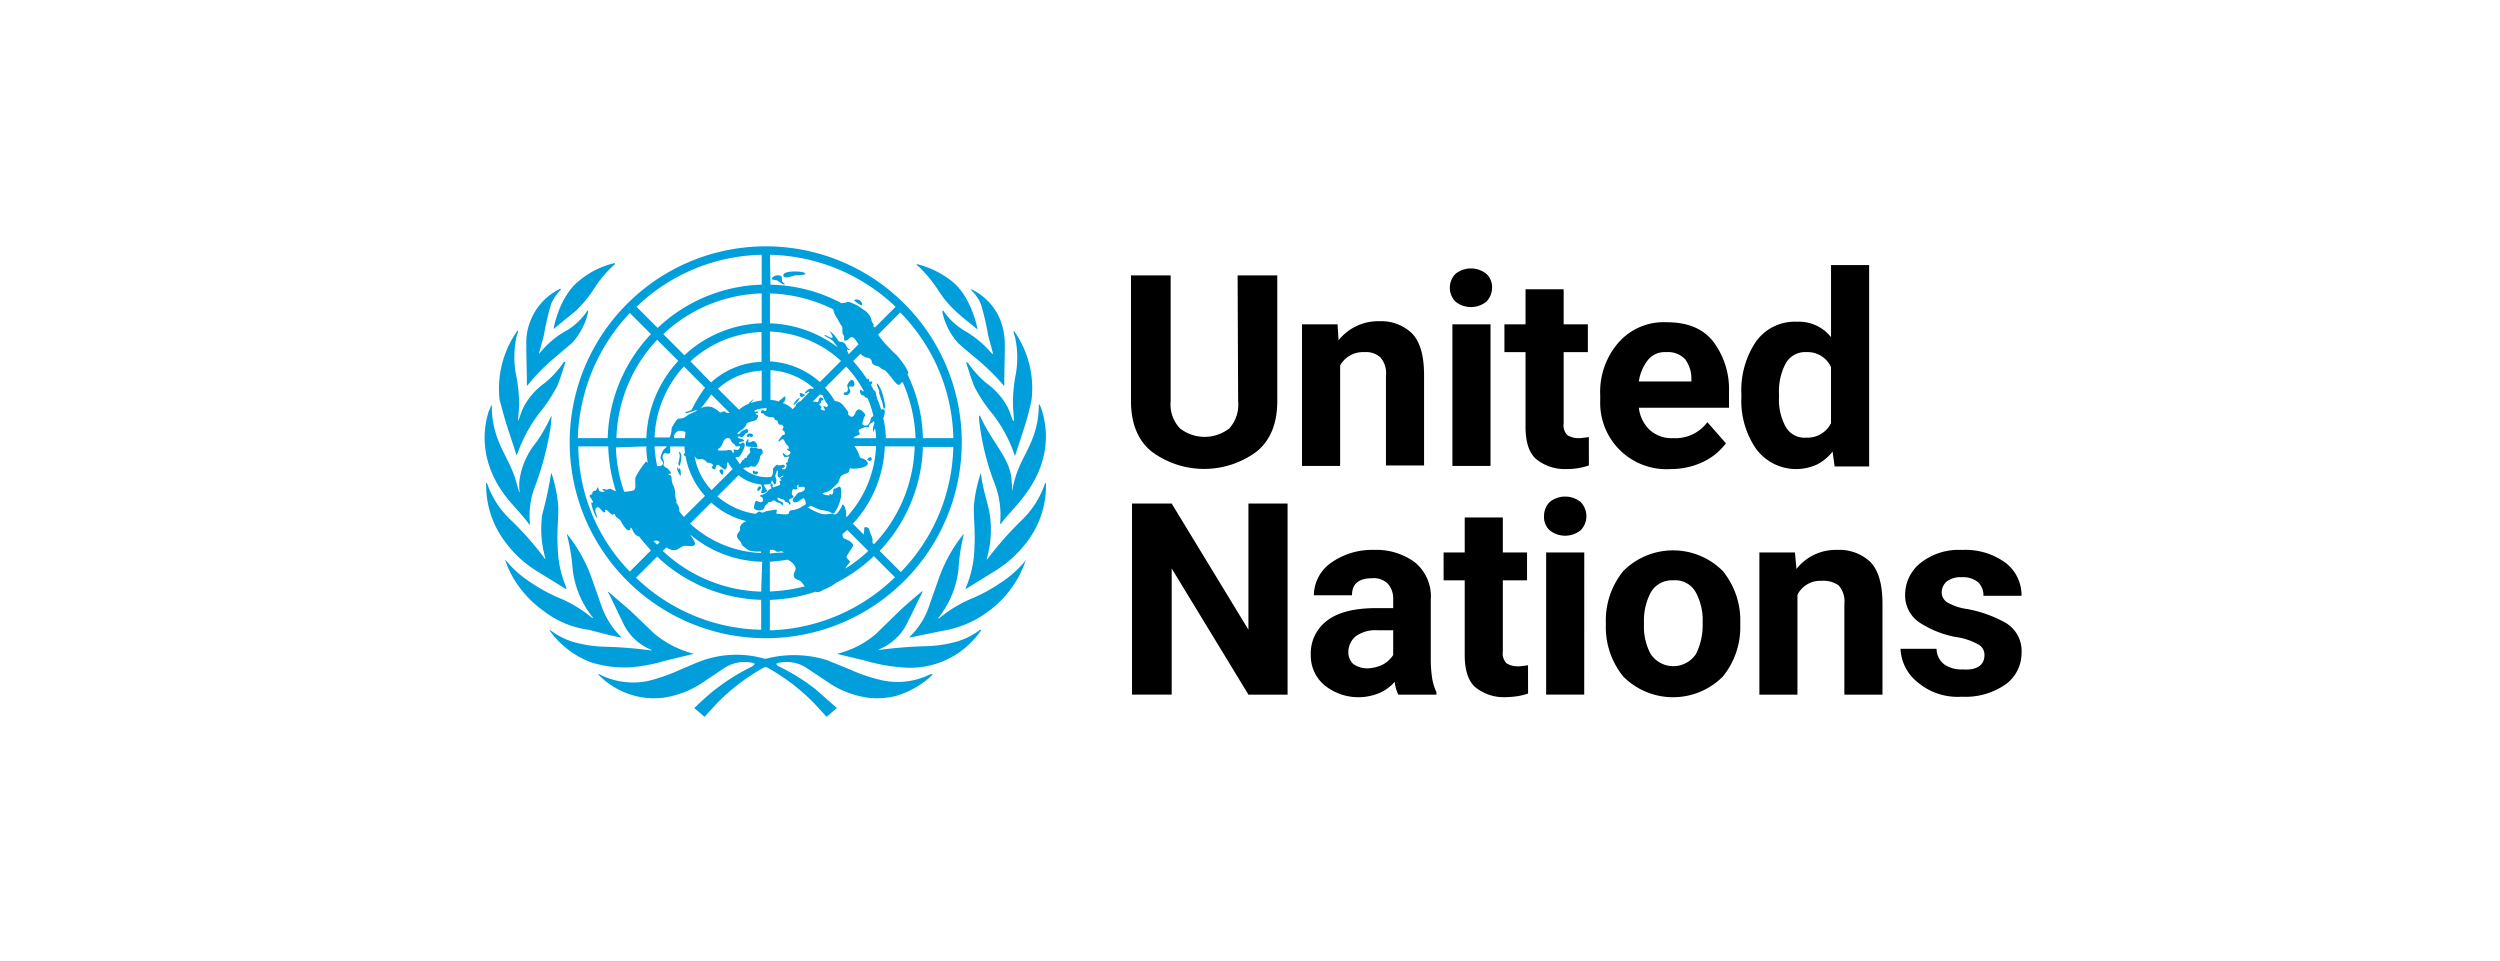 <svg xmlns="http://www.w3.org/2000/svg" xmlns:xlink="http://www.w3.org/1999/xlink" width="325" height="125" viewBox="0 0 325 125">
  <rect x="0" y="0" width="325" height="125" fill="#333333" stroke="none"/>
  <defs>
    <clipPath id="clip-path">
      <rect id="Rectangle_2744" data-name="Rectangle 2744" width="199.802" height="61.184" transform="translate(0 0)" fill="none"/>
    </clipPath>
    <clipPath id="clip-UN_325x125">
      <rect width="325" height="125"/>
    </clipPath>
  </defs>
  <g id="UN_325x125" clip-path="url(#clip-UN_325x125)">
    <rect width="325" height="125" fill="#fff"/>
    <g id="Group_5668" data-name="Group 5668" transform="translate(63 32)">
      <g id="Group_5667" data-name="Group 5667" clip-path="url(#clip-path)">
        <path id="Path_11596" data-name="Path 11596" d="M97.89,3.8h5.156V20.138c0,2.879-.871,5.089-2.679,6.562a11.45,11.45,0,0,1-13.659,0c-1.808-1.473-2.679-3.683-2.679-6.562V3.8h5.156V20.138a4.546,4.546,0,0,0,1.205,3.549,5.229,5.229,0,0,0,6.429,0,4.63,4.63,0,0,0,1.138-3.549Zm16.472,9.977a3.384,3.384,0,0,0-3.147,1.741V28.575H106.26V10.161h4.62l.134,2.076a6.563,6.563,0,0,1,5.29-2.478,5.8,5.8,0,0,1,4.218,1.54c1.072,1.072,1.607,2.88,1.607,5.491V28.508h-4.955V16.857a3.133,3.133,0,0,0-.736-2.411,2.791,2.791,0,0,0-2.076-.669m11.115-8.37a2.586,2.586,0,0,1,.737-1.808,3.222,3.222,0,0,1,4.017,0,2.328,2.328,0,0,1,.737,1.808,2.586,2.586,0,0,1-.737,1.808,3.222,3.222,0,0,1-4.017,0,2.586,2.586,0,0,1-.737-1.808m5.29,23.168h-4.955V10.161h4.955Zm12.789-.067a8.753,8.753,0,0,1-2.946.469,5.9,5.9,0,0,1-3.884-1.273q-1.405-1.2-1.406-4.218V13.777h-2.745V10.161h2.745V5.608h4.955v4.553h3.147v3.616h-3.147v9.24a1.862,1.862,0,0,0,.469,1.54,2.633,2.633,0,0,0,1.406.4,3.262,3.262,0,0,0,.8-.067c.267,0,.468-.067.6-.067Zm17.811-2.879a7.967,7.967,0,0,1-2.678,2.276,9.62,9.62,0,0,1-4.486,1.072,8.613,8.613,0,0,1-9.174-8.906V19.4a9.777,9.777,0,0,1,2.344-6.829,7.816,7.816,0,0,1,6.294-2.679c2.678,0,4.687.8,6.026,2.478a10.251,10.251,0,0,1,2.076,6.562v2.075H150.051a4.717,4.717,0,0,0,1.406,2.88,4.246,4.246,0,0,0,3.081,1.071,5.137,5.137,0,0,0,4.419-2.076ZM153.6,13.777a2.828,2.828,0,0,0-2.41,1.071,5.87,5.87,0,0,0-1.139,2.746h6.83v-.4a4.213,4.213,0,0,0-.8-2.478,3.05,3.05,0,0,0-2.478-.937m21.9,14.865-.268-1.942a6.109,6.109,0,0,1-2.009,1.674,6.466,6.466,0,0,1-7.968-2.076,10.965,10.965,0,0,1-1.875-6.7v-.334a11.3,11.3,0,0,1,1.875-6.83,6.2,6.2,0,0,1,5.357-2.612,5.336,5.336,0,0,1,4.419,2.009V2.461h4.955V28.642Zm-7.232-9.04a7.3,7.3,0,0,0,.8,3.75,2.806,2.806,0,0,0,2.745,1.54,3.414,3.414,0,0,0,3.214-1.875v-7.3a3.341,3.341,0,0,0-3.214-1.942,2.862,2.862,0,0,0-2.745,1.607,7.8,7.8,0,0,0-.8,3.884ZM104.385,33.463V58.305H99.3L89.319,41.9v16.4H84.163V33.463h5.156l9.977,16.4v-16.4Zm14.4,24.842a4.8,4.8,0,0,1-.469-1.674,5.524,5.524,0,0,1-1.874,1.406,7.016,7.016,0,0,1-7.232-.937,5.021,5.021,0,0,1-1.808-3.951,5.312,5.312,0,0,1,2.143-4.486c1.406-1.072,3.549-1.607,6.361-1.607h2.21V45.984a2.978,2.978,0,0,0-.67-2.075,2.581,2.581,0,0,0-2.076-.737q-2.611,0-2.611,2.21H107.8a5.235,5.235,0,0,1,2.143-4.152,9.229,9.229,0,0,1,5.691-1.741,8.383,8.383,0,0,1,5.29,1.607A5.71,5.71,0,0,1,123,45.984v7.768a16.276,16.276,0,0,0,.2,2.544,6.938,6.938,0,0,0,.535,1.674v.335ZM114.7,54.89a4.826,4.826,0,0,0,2.142-.536,3.658,3.658,0,0,0,1.273-1.205V49.935H116.1a4.393,4.393,0,0,0-2.879.8,2.714,2.714,0,0,0-.938,2.009,2.119,2.119,0,0,0,.6,1.54,3.079,3.079,0,0,0,1.808.6m20.958,3.281a9.819,9.819,0,0,1-1.339.335,13.01,13.01,0,0,1-1.607.134,5.9,5.9,0,0,1-3.884-1.273q-1.405-1.2-1.406-4.218V43.44h-2.745V39.824h2.745V35.271h4.955v4.553h3.147V43.44h-3.147v9.24a1.862,1.862,0,0,0,.469,1.54,2.631,2.631,0,0,0,1.406.4,3.254,3.254,0,0,0,.8-.067c.268,0,.469-.067.6-.067Zm2.076-23.1a2.59,2.59,0,0,1,.736-1.808,3.223,3.223,0,0,1,4.018,0,2.628,2.628,0,0,1,0,3.683,3.223,3.223,0,0,1-4.018,0,2.331,2.331,0,0,1-.736-1.875m5.223,23.235H138V39.824h4.955Zm2.812-9.04v-.334a10.158,10.158,0,0,1,2.276-6.7,9.133,9.133,0,0,1,12.924,0,10.158,10.158,0,0,1,2.276,6.7v.334a10.16,10.16,0,0,1-2.276,6.7,9.133,9.133,0,0,1-12.924,0,10.159,10.159,0,0,1-2.276-6.7m4.955-.4V49.2a7.458,7.458,0,0,0,.87,3.817,3.53,3.53,0,0,0,5.893,0,8.4,8.4,0,0,0,.87-3.817v-.334a7.616,7.616,0,0,0-.87-3.817,3.041,3.041,0,0,0-2.946-1.607,3.158,3.158,0,0,0-2.947,1.607,7.778,7.778,0,0,0-.87,3.817m23.1-5.357a3.324,3.324,0,0,0-3.147,1.808v12.99H165.72V39.824h4.62l.2,2.143a6.474,6.474,0,0,1,5.29-2.478,5.851,5.851,0,0,1,4.285,1.54c1.071,1.072,1.607,2.88,1.607,5.491V58.305h-4.955V46.52a3.129,3.129,0,0,0-.737-2.411,3.372,3.372,0,0,0-2.209-.6m21.159,9.642a1.543,1.543,0,0,0-.737-1.339,8.421,8.421,0,0,0-3.013-1.005,13,13,0,0,1-4.687-1.874,4.231,4.231,0,0,1-1.875-3.683,5.285,5.285,0,0,1,1.942-4.018,7.992,7.992,0,0,1,5.424-1.741,8.86,8.86,0,0,1,5.691,1.674,5.329,5.329,0,0,1,2.076,4.286h-4.955a2.372,2.372,0,0,0-.669-1.741,3.048,3.048,0,0,0-2.143-.67,2.966,2.966,0,0,0-1.942.536,1.884,1.884,0,0,0-.67,1.406,1.543,1.543,0,0,0,.737,1.339,7.41,7.41,0,0,0,2.678.871A16.281,16.281,0,0,1,197.793,49a4.271,4.271,0,0,1,2.009,3.95,5.011,5.011,0,0,1-2.076,4.018,9.125,9.125,0,0,1-5.691,1.607,8.06,8.06,0,0,1-5.893-2.009,5.836,5.836,0,0,1-2.075-4.219h4.687a2.57,2.57,0,0,0,1.071,2.076,3.965,3.965,0,0,0,2.344.6c1.808.134,2.812-.536,2.812-1.875"/>
        <path id="Path_11597" data-name="Path 11597" d="M57.848,55.693a9.5,9.5,0,0,1-6.227.736,21.589,21.589,0,0,1-4.152-1.406l-2.946-1.2a14.41,14.41,0,0,0-7.9-.2h-.268a13.257,13.257,0,0,0-7.9.2c-1,.335-1.942.8-2.946,1.2A23.5,23.5,0,0,1,21.355,56.5a9.546,9.546,0,0,1-6.227-.736l-.268-.134c-.067,0-.067,0-.067.067a10.133,10.133,0,0,0,4.687,2.745,9.806,9.806,0,0,0,3.683.268A12.152,12.152,0,0,0,28.386,56.7L31.2,54.822a4.776,4.776,0,0,1,3.549-.669c.67.067.134.4.067.469a26.707,26.707,0,0,0-4.754,2.946c-1,.736-2.812,2.477-2.812,2.477l1.339,1.139,1.473-1.607a26.615,26.615,0,0,1,6.16-4.755.506.506,0,0,1,.6,0,26.615,26.615,0,0,1,6.16,4.755l1.473,1.607,1.339-1.139-2.812-2.477a26.707,26.707,0,0,0-4.754-2.946c-.134-.067-.6-.4.067-.469a4.776,4.776,0,0,1,3.549.669L44.657,56.7a12.152,12.152,0,0,0,5.223,2.009,9.806,9.806,0,0,0,3.683-.268,11.429,11.429,0,0,0,4.687-2.745.234.234,0,0,0-.134-.067Zm6.562-5.826A9.428,9.428,0,0,1,61.6,51.341a16.457,16.457,0,0,1-4.42.669,55.591,55.591,0,0,0-5.758.469c-.134,0-.2,0-.134-.067a7.076,7.076,0,0,0,3.75-3.616l1.875-3.817v-.133c-.134.066-2.009,1.674-2.88,2.477L50.884,50.4A12.231,12.231,0,0,1,46,52.948h-.067l-.067.067,3.616.87a22.858,22.858,0,0,0,4.754.871,11.159,11.159,0,0,0,10.312-4.822c0-.067-.067-.067-.134-.067M70.3,40.9a14.129,14.129,0,0,1-3.348,2.946,21.107,21.107,0,0,1-3.415,1.875,16.66,16.66,0,0,0-4.219,2.477l-.268.2c-.067,0-.067,0-.067-.067A12.255,12.255,0,0,0,61.6,42.033a25.081,25.081,0,0,1,.669-4.486v-.134a19.538,19.538,0,0,0-3.214,5.759l-1.205,3.414a9.887,9.887,0,0,1-2.477,4.085l-.134.134v.067c.134,0,.268-.067.4-.067l3.884-.8a13.539,13.539,0,0,0,5.893-2.477,13.693,13.693,0,0,0,4.218-4.955,16.351,16.351,0,0,0,.67-1.607c.133-.134.067-.134,0-.067m2.544-10.044a11.915,11.915,0,0,1-3.08,4.821,44.724,44.724,0,0,0-4.419,5.022c0,.067-.134,0-.067-.067a13.539,13.539,0,0,0,.4-5.691c-.267-1.608-.937-3.348-1.138-5.29l-.067-.067c0,.067-.067.134-.067.2a19.039,19.039,0,0,0-.8,3.883c-.067,1.607.2,3.683.067,5.29a13.891,13.891,0,0,1-1.139,5.491v.134L66.553,42.1a15.066,15.066,0,0,0,4.218-4.017,12,12,0,0,0,2.21-7.031v-.268a.234.234,0,0,0-.134.067" fill="#009edb"/>
        <path id="Path_11598" data-name="Path 11598" d="M68.562,31.923h0a12.9,12.9,0,0,0-.067-1.607c-.134-1.875-1.272-3.415-2.277-5.022A24.989,24.989,0,0,1,64.41,22.08a.234.234,0,0,0-.134-.067,6.944,6.944,0,0,0,.067,1.072,32.652,32.652,0,0,0,2.009,7.9,11.41,11.41,0,0,1,.67,4.955c0,.134,0,.134.067.2.6-.871,1.808-2.076,2.544-3.014s4.754-5.49,2.812-11.784a4.033,4.033,0,0,0-.334-.8l-.067.067c0,4.553-2.21,6.495-3.08,9.575a14.933,14.933,0,0,0-.4,1.741m.067-9.374-.4-1.072-.268-.6a9.3,9.3,0,0,0-2.745-3.08A13.039,13.039,0,0,1,62.8,15.116h-.2c.067.2.67,2.21,1.072,3.147a18.85,18.85,0,0,0,2.41,3.616l.2.268A17.938,17.938,0,0,1,68.9,27.169a.066.066,0,0,0,.067.067L70.1,23.754a34.2,34.2,0,0,0,1-3.75,12.887,12.887,0,0,0-2.276-8.972.234.234,0,0,0-.067.134l.067.268.134.4a12.38,12.38,0,0,1,.067,4.955,19.274,19.274,0,0,0-.335,3.951c0,.2.134,1.875.134,1.942s-.067,0-.134,0M63.272,5.742a5.176,5.176,0,0,1,1.272,1.875,36.463,36.463,0,0,1,.938,4.084l.6,2.21c0,.067-.067.134-.134.067a13.144,13.144,0,0,0-3.615-3.013,8.709,8.709,0,0,1-2.344-2.076l-.335-.469a.093.093,0,0,0-.134,0v.2A8.593,8.593,0,0,0,61.6,12.639c.871.8,1.808,1.54,2.678,2.276A29.038,29.038,0,0,1,67.49,18.13s.067.066.067,0V17.058l.067-3.214V12.773a8.819,8.819,0,0,0-.6-3.214A7.47,7.47,0,0,0,63.54,5.742c-.067-.067-.2-.067-.335-.134a.208.208,0,0,0,.067.134M56.375,2.6a17.5,17.5,0,0,1,2.478,2.946A13.757,13.757,0,0,0,61.2,8.42c.6.6,2.411,2.009,2.88,2.411-.067-.536-.938-4.352-3.281-6.227a11.957,11.957,0,0,0-4.621-2.277v.134l.2.134m-37.5,52.161a21.63,21.63,0,0,0,4.62-.87l3.616-.871h.067a.066.066,0,0,0-.067-.067h-.067A12.94,12.94,0,0,1,22.092,50.4l-3.147-3.013-2.879-2.478v.134c.268.4,1.272,2.612,1.875,3.817A6.84,6.84,0,0,0,21.69,52.48c.067.067,0,.067-.134.067a54.1,54.1,0,0,0-5.758-.469,16.417,16.417,0,0,1-4.419-.67,9.407,9.407,0,0,1-2.813-1.473H8.432a11.686,11.686,0,0,0,5.357,4.152,14.615,14.615,0,0,0,5.089.669m-1.54-3.95c.134,0,.2.067.4.067v-.067l-.134-.134a10.652,10.652,0,0,1-2.478-4.085l-1.2-3.415a19.545,19.545,0,0,0-3.214-5.758v.134a24.983,24.983,0,0,1,.736,4.486,12.2,12.2,0,0,0,2.612,6.227c0,.067,0,.134-.067.067l-.268-.2A16.625,16.625,0,0,0,9.5,45.65a21.024,21.024,0,0,1-3.415-1.875,14.112,14.112,0,0,1-3.348-2.946H2.674a16.691,16.691,0,0,0,.669,1.607,13.879,13.879,0,0,0,4.286,4.955,12.13,12.13,0,0,0,5.892,2.477c1.272.335,2.545.67,3.817.938M6.557,42.1l4.018,2.477a.23.23,0,0,0,.067-.133A14.138,14.138,0,0,1,9.5,38.954c-.134-1.674.134-3.683.067-5.29a19.677,19.677,0,0,0-.8-3.95c0-.067-.067-.134-.067-.2l-.067.067a48.431,48.431,0,0,1-1.138,5.289,13.683,13.683,0,0,0,.4,5.692c.067.067-.067.134-.067.067a39.592,39.592,0,0,0-4.42-5.022A11.688,11.688,0,0,1,.33,30.852.234.234,0,0,0,.2,30.785c-.067,0,0,.134,0,.268a12.15,12.15,0,0,0,2.21,7.03A14.847,14.847,0,0,0,6.557,42.1m-.736-5.892c.067-.067.067-.067.067-.2a10.429,10.429,0,0,1,.736-4.955,39.05,39.05,0,0,0,2.009-7.9c0-.334.067-.937.067-1.071-.067,0-.067,0-.067.067a24.753,24.753,0,0,1-1.808,3.214,9.914,9.914,0,0,0-2.276,4.955,6.449,6.449,0,0,0,0,1.607.066.066,0,0,1-.067.067v-.067l-.469-1.607c-.937-3.08-3.08-5.022-3.08-9.575l-.067-.067c-.134.268-.2.536-.335.8-1.942,6.3,2.009,10.848,2.812,11.785s1.875,2.076,2.478,2.947M3.009,23.687l1.138,3.482a.066.066,0,0,0,.067-.067A19.887,19.887,0,0,1,6.825,22.08l.2-.268A21.192,21.192,0,0,0,9.437,18.2c.4-.937,1-2.946,1.071-3.147h-.2A13.034,13.034,0,0,1,7.9,17.728a9.092,9.092,0,0,0-2.813,3.147c-.067.2-.2.4-.268.6l-.4,1.139s-.067.134-.067,0,.134-1.674.134-1.942a19.286,19.286,0,0,0-.4-3.951,12.327,12.327,0,0,1,.067-4.955.948.948,0,0,1,.134-.4c0-.067.067-.2.067-.268s0-.067-.067-.134a13.014,13.014,0,0,0-2.344,8.972c.335,1.273.67,2.545,1.072,3.75m2.41-9.776.067,3.214v1h.067A24.237,24.237,0,0,1,8.7,14.849l2.679-2.277a8.591,8.591,0,0,0,2.075-4.018v-.2h-.067l-.334.469A8.445,8.445,0,0,1,10.776,10.9,11.73,11.73,0,0,0,7.16,13.911c-.067.067-.134.067-.067-.067l.6-2.21A36.465,36.465,0,0,1,8.633,7.55,5.832,5.832,0,0,1,9.9,5.675V5.541c-.134,0-.2.067-.334.134A7.68,7.68,0,0,0,6.022,9.559a7.427,7.427,0,0,0-.6,3.214v1.138m3.549-3.147h0l2.946-2.411a16.264,16.264,0,0,0,2.344-2.879,14.826,14.826,0,0,1,2.477-2.946l.2-.2V2.193a11.08,11.08,0,0,0-4.62,2.277c-2.478,1.942-3.281,5.758-3.348,6.294M35.886,31.521c.2-.267-.268-.468-.4,0s.2.335.4,0m5.089-11.784c-.2-.067-.938.8-.8.937a2.231,2.231,0,0,0,.8-.937m.133-.134c.134.067.6-.2.536-.268s-.669-.335-.669-.2a.646.646,0,0,0,.133.469m9.04,8.3c.268-.067.2-.469,0-.469s-.469.335-.4.335.268.2.4.134M46.867,19c-.2,0-.268.2-.067.335a.55.55,0,0,0,.469-.067.452.452,0,0,0,.268-.4c0-.2-.268-.469-.134-.6s.334.067.468,0a.367.367,0,0,0,.2-.334c0-.134-.067-.536-.335-.536s-.535.536-.535.536a.57.57,0,0,0,0,.468c.067.268,0,.6-.335.6" fill="#009edb"/>
        <path id="Path_11599" data-name="Path 11599" d="M51.286,19.067a12.675,12.675,0,0,0,.4,1.2c.067.2.134.937.268.87s.134-.468.067-.669a8.613,8.613,0,0,0-.335-1.406c-.067-.268-.536-1.273-.67-1.206s.2.67.268.938-.067.134,0,.268M48.943,7.684c.2.067.2-.335-.134-.6s-.871-.134-.737,0a4.03,4.03,0,0,0,.871.6M38.9,4.8c-.469-.267-.067-.669-.4-.937a1.02,1.02,0,0,0-1.071.2c-.335.4.4.268.6.4s.871.6.938.535a.128.128,0,0,0-.067-.2m2.678-1.339c-.6-.268-2.812-.268-2.745.335s1.272,0,1.607,0,1.674-.067,1.138-.335M35.484,29.312c-.134-.067-.335.066-.4-.067s-.2-.067-.2,0a.338.338,0,0,0,.067.334.408.408,0,0,0,.536,0,.2.2,0,0,0,0-.267m-1.272-4.487c.2,0,.2-.134.267-.134s0,.134.2.134.4-.468-.2-.468c-.468,0-.4.468-.267.468m.8.536c-.335-.067-.268.134-.536.134-.4.067-.066-.268-.2-.4-.067-.067-.268.268-.335.469,0,.134,0,.4.134.469l1.272.133c.268,0,0-.736-.335-.8m-4.151,4.352c.134,0,.2-.4.134-.6s-.469-.067-.469.067a1.054,1.054,0,0,0,.335.535m-5.357,0c0-.134,0-.669-.134-.8s-.134.067-.2.067-.067-.268-.134-.268,0,.4.134.669.335.67.335.335m-.134-1.2a3.792,3.792,0,0,0,.2-1.2.707.707,0,0,0-.268-.6c-.067,0,0,.2.067.536a5.331,5.331,0,0,1-.2,1c0,.067.134.4.2.268" fill="#009edb"/>
        <path id="Path_11600" data-name="Path 11600" d="M18.543,43.507a25.473,25.473,0,1,0,0-36.024,25.42,25.42,0,0,0,0,36.024M12.182,26.03h3.884a21.247,21.247,0,0,0,1,5.826,2.38,2.38,0,0,1-.6-.268c-.267-.134-.468.067-.535.067-.268,0-.6-.2-.6,0s.268.067.268.2-.67.134-.737-.134-.2-.536-.267-.2-.335.268-.469.335a.512.512,0,0,0-.134.335c0,.134-.335.067-.335.268s.2.267.268.468.268.335.134.4-.067-.067-.2,0a5.182,5.182,0,0,0,.737,2.009c.134-.067-.2-.67-.2-.938a.448.448,0,0,1,.268-.468c.2-.134.736.8.937.669s-.067-.268.134-.335.8.871,1,.6c.134-.2.268.134.268.2.2.335.536.335.737.737s.669,1.138,1,1.138.134-.335.268-.335.268.469.469.737a.976.976,0,0,0,.6.4c.469.6,1,1.206,1.54,1.808L18.878,42.3a23.524,23.524,0,0,1-6.7-16.272m22.164-5.557-.268.134a3.777,3.777,0,0,0-1,.669l-2.745-2.745a9.181,9.181,0,0,1,5.692-2.344v3.884a5.372,5.372,0,0,0-1.407.335,2.5,2.5,0,0,1,.4-.536,2.163,2.163,0,0,0-.669.6M32.27,26.834h0v.134c0-.134-.067-.2-.134-.335-.067-.067-.134-.134-.2-.134H31.6l-.134.067h-.937c-.134,0-.2,0-.2-.067-.067-.268.335-.067.6-.87.067-.067.067-.2.134-.268l.067-.134.067-.067.066-.067a.492.492,0,0,1,.4-.134H31.8l.134.134.2.4c.067.067.134.067.134.134a.925.925,0,0,1,.268.2l.067.067v.067c.067.066.067.066.134.066h.267c.134-.066.134,0,.2,0V26.1c0,.067,0,.067-.067.134,0,.067-.067.067-.067.134-.067.067-.134.134-.2.134a2.9,2.9,0,0,1-.335-.067c-.067,0-.134,0-.134.067v.335m-7.366,6.428a2.449,2.449,0,0,1-.268-1.205,2.261,2.261,0,0,0-.334-1.138,3.363,3.363,0,0,1-.134-.8c0-.469-.4-.335-.4-.469s.335,0,.335-.134a1.614,1.614,0,0,0-.737-.8c-.335-.134-.2-.335-.2-.536a.718.718,0,0,0-.134-.535c-.067-.268,0-.737.335-.737.134,0,.335.134.536,0s.067-.536.067-.871h1.875c0,.268.067.6.067.871-.134.067-.2.2-.134.268s.134.134.2.067a10.358,10.358,0,0,0,2.544,5.223L25.909,35.2a7.12,7.12,0,0,1-.6-.737v-.2c0-.468-.335-.736-.469-1.138m-2.41-4.553a15.535,15.535,0,0,1-.335-2.545H23.7c-.134.2-.469.4-.536.6s-.468.871-.2,1.138c.6.67-.134.938-.536.8m.335,9.91-.335.335-.469-.469a.731.731,0,0,1,.8.134m4.151-17.209c-.067,0-.067.067-.134.067-.2.2-.736.134-.669.335s1.473-.469,1.473-.335-.6.335-1.005.536-.535.536-1.2.536c-.335,0-.469.268-.6.468a5.065,5.065,0,0,0-.468.8,2.624,2.624,0,0,1-.268,1.2H22.092a14.472,14.472,0,0,1,3.817-9.24L28.654,18.4a18.34,18.34,0,0,0-1.741,2.879m2.545-2.008,2.41,2.41H31.6c-.268,0-.268-.2-.468-.2-.4.067-.469.2-.536.134a3.74,3.74,0,0,0-1-.669,1.838,1.838,0,0,0-1.34.067c-.067,0-.067.066-.134.066.469-.6.938-1.2,1.34-1.807M26.11,24.156c0,.267-.067.535-.067.8H24.637a.683.683,0,0,1,.133-.6.725.725,0,0,1,.8-.335,2.071,2.071,0,0,1,.536.134m1.2,3.147.134.2c.134.134.268.267.4.2a1.446,1.446,0,0,1,.535,0,1.2,1.2,0,0,1,.469.335c.134.2.4.067.6.2s.4.268.134.4.267.4.334.4.134-.134.134-.335c0-.067.134-.335.335-.268s.8.8,1,.536.067-.6.134-.737a.144.144,0,0,1,.134-.134,4.03,4.03,0,0,0,.6.871l-2.745,2.745a8.415,8.415,0,0,1-2.21-4.419m2.143-9.575-2.679-2.746a14.482,14.482,0,0,1,9.241-3.817v3.884a10.22,10.22,0,0,0-6.562,2.679m-3.482-3.549L23.23,11.433A19.441,19.441,0,0,1,36.02,6.144v3.883a15.422,15.422,0,0,0-10.044,4.152m-.8.736a15.57,15.57,0,0,0-4.151,10.044H17.137a19.447,19.447,0,0,1,5.29-12.789ZM21.021,26.03a11.592,11.592,0,0,0,.2,2.143c-.067,0-.067-.2-.268-.134a10.935,10.935,0,0,0-1.272,1.875c-.268.469.133,1.473-.268,1.808a3.794,3.794,0,0,1-1.206.2h-.067a19.046,19.046,0,0,1-1.071-5.759ZM35.953,49.868A24.138,24.138,0,0,1,19.682,43.1l2.745-2.745a20.514,20.514,0,0,0,13.526,5.624Zm0-4.955a19.449,19.449,0,0,1-12.79-5.29l.469-.468a1.5,1.5,0,0,0,.335.2,1.471,1.471,0,0,0,.937.134c.268-.067.8-.535,1.139-.535s.87.134,1.2-.067-.2-.871-.4-1.206c-.067-.067-.067-.134-.134-.2a15.07,15.07,0,0,0,9.375,3.548Zm0-5.022a14.477,14.477,0,0,1-9.241-3.817l2.746-2.745a10.333,10.333,0,0,0,4.553,2.411c-.6.267-.871.669-.8,1s-.4.536-.4.937.535.67.6,1.072c.067.2.536.535.938.8a4.125,4.125,0,0,0,1.54.134Zm-.134-5.357c-.2-.134-.335.134-.6.268a9.66,9.66,0,0,1-4.955-2.276l2.745-2.746a5.439,5.439,0,0,0,2.947,1.2c0,.134.134.268.134.536s-.2.4-.134.536.669,0,.736-.2-.2-.335-.268-.536c-.067-.134-.067-.2-.134-.335h.2a1.882,1.882,0,0,0,.6-.066.144.144,0,0,0,.134-.134c0-.067.067-.134.067-.2s.067-.067.067-.134l.067.067c.067.134.2.535.335.468s.2-.669.133-.8a.506.506,0,0,1,0-.6c0-.067.067-.468.2-.4s0,.4,0,.535c0,.2.134.469.335.335.134-.067.268-.268.4-.2s-.335.2-.4.335.2.2.134.268-.134,0-.2.067.134.468,0,.535-.6.2-.736.268-.268-.067-.2-.134,0-.334-.134-.334-.134.067-.134.2.134.335.134.4-.2.134-.335.2a2.039,2.039,0,0,1-.536.536c-.2.134-.6.134-.6.268s.2.133.268.2c.133.2.2.469-.067.6s-.6-.2-.737-.134-.2.4-.268.8.737.535,1.139.334c.267-.133.2-.535.468-.669s.2-.4.469-.335.2-.2.469-.2.268.2.6.268c.536.134.536.536.6.335s.134-.335-.268-.469-.6-.6-.268-.469c.4.2.737.2.8.4s.468.134.535.335c.067.335.335,0,.134-.2s-.134-.268,0-.4.2.067.4-.2-.067-.2-.134-.334,0-.871.268-.737.536-.067.4-.134.067-.469.134-.469,0,.268.067.335.736-.2.8.134-.469.536-.6.536c-.268,0-.469.268-.67.536s-.4.334-.268.6.4.2.67.067.468-.335.6-.4c.268-.134.469.67.335.8s-.4.2-.536.335a2.835,2.835,0,0,1-1.272.4c-.268.067-.268.134-.335.4s-1.272.067-1.54.067.2-.6-.2-.536l-1.206.2c-.067,0-.468.335-.8.067m3.549,6.228a2.169,2.169,0,0,1,.87.669c.2.335.268.469.134.8-.335.6-.2,1,.469,1.2.4.134.535.536.8.8a20.755,20.755,0,0,1-4.553.67V41.029c.737-.067,1.54-.134,2.277-.267m-2.277-.8v-.469c.87-.134.67.4,1.272.2a.521.521,0,0,1,.536.134,16.409,16.409,0,0,0-1.808.134m0,9.977V45.984a20.292,20.292,0,0,0,5.959-1.071.246.246,0,0,0,.2.067,1.4,1.4,0,0,0,.737-.268,7.877,7.877,0,0,0,1.808-1,20.323,20.323,0,0,0,4.821-3.415l2.745,2.745a24.277,24.277,0,0,1-16.271,6.9m10.847-35.02.938-.937a1.65,1.65,0,0,0,.937.535.576.576,0,0,1,.536.536c.067.335.4.469.736.536s.536.469.8.469,1.138,1.2,1.473,1.607c.2.2.469.535.67.267s.2-.2.334-.267a19.643,19.643,0,0,1,1.674,7.3H52.157a11.623,11.623,0,0,0-.335-2.611,1.855,1.855,0,0,0,.2-.871.266.266,0,0,0-.469-.2,9.693,9.693,0,0,0-.535-1.473c-.067-.268-.134-.6-.2-.87,0-.067-.134-.134-.268-.268a6.225,6.225,0,0,0-.335-.67c.2-.134.268-.468,0-.4-.4.067-.134-.2-.268-.335s-.134,0-.2.067a18.538,18.538,0,0,0-1.741-2.277v-.067c-.134,0-.134-.067-.067-.067m2.344,22.7c-.134-.267-.2-.6-.335-.87-.067-.268-.6-.268-.6-.134a3.262,3.262,0,0,1-.067.8v.067l-1.407-1.407A15.564,15.564,0,0,0,52.023,26.03h3.884a19.144,19.144,0,0,1-5.29,12.723l-.2-.2a1.606,1.606,0,0,0-.134-.938m-3.214,2.679c.2-.335.6-.938.8-1.272s-.535-.8-.937-.938-.4-.335-.4-.669a4.335,4.335,0,0,0,.6-.536l2.745,2.745A19.222,19.222,0,0,1,46.934,41.9c-.067-.134.4-.6.536-.8s-.536-.468-.4-.8m1.674-16c-.335-.469.134-.536.6-.737.267-.134.6.067.6-.067a.678.678,0,0,1,.268-.469.99.99,0,0,0,.4-.334c0,.133.067.267.067.4a1.527,1.527,0,0,0-.2.737c0,.2,0,.469.2,0,0-.067.067-.067.067-.134a4.334,4.334,0,0,1,.134,1.272h-2.88v-.067c.2-.335.938-.268.737-.6m.536-5.491a.066.066,0,0,1-.067.067c-.067.067-.4-.469-.4-.067s.134.536.4.6.134.2.334.267a.508.508,0,0,1,.268.134,12.917,12.917,0,0,1,.737,2.277.925.925,0,0,0-.268.2c-.134.134-.067.4-.2.6-.2.335-.268.536-.8.4-.335-.134-.067-.536,0-.87s.2-.268.2-.469-.669-.937-1-.67-.268.536-.536.8c-.134.134-.267.134-.468,0s-.268-.268-.2-.4-.469-.736-.67-1a1.4,1.4,0,0,0-1.071-.536A10.575,10.575,0,0,0,44.256,18.4L47,15.652A14.466,14.466,0,0,1,49.278,18.8m-4.621,1.875-.134.2c-.067.134-.4-.134-.468-.067s.468.736-.067.535-.2-.2-.2-.4-.469-.335-.2-.469,0-.335.268-.4.2-.335-.134-.4-.268.737-.469.6a1.852,1.852,0,0,0-.6-.067l.937-.937a.6.6,0,0,0,.335.067,4.34,4.34,0,0,0,.736,1.339M43.586,34.266a8.6,8.6,0,0,1,1.272.268c.268.134.469.4.67.067a5.275,5.275,0,0,0,.8-2.009c.134-1-.067-1.339-.2-1.339s-.4.268-.669.268c-.134,0-.134.268-.134.469s-.268.4-.335.268-.2-.067-.134.067-.535.067-.8-.067c-.4-.2.468-.2.87-.536a13.038,13.038,0,0,0,1.005-.937c.2-.335.2-.737.535-1s.871-.2.938-.6.134-.335.334-.268,2.076-.067,2.076-.67c0-.268-.4-.6-.8-.669-.268,0-.335-.536-.469-.8a4.947,4.947,0,0,0-.469-.8h2.813a14.482,14.482,0,0,1-3.817,9.24L47,35.137v-.268c.067-.536-.335-1.406-.469-1.272s0,.134-.4.736c-.133.2-.334.536-.6.536s-.268-.134-.67-.067a2.878,2.878,0,0,1-1.071,0,7.472,7.472,0,0,1-1.808-.87c.067-.067.268.067.268-.134s1.071.4,1.339.468m10.513,8.1-2.746-2.746A20.515,20.515,0,0,0,56.978,26.1h3.95A24.029,24.029,0,0,1,54.1,42.369m6.829-17.41h-3.95a19.944,19.944,0,0,0-2.009-8.3l.067-.067c.268-.268-1.272-2.276-1.54-2.477a10.455,10.455,0,0,1-.87-.871A11.89,11.89,0,0,1,51.152,11.5l2.88-2.879a23.951,23.951,0,0,1,6.9,16.338M37.091,1.122A24.44,24.44,0,0,1,53.429,7.884l-2.678,2.679c-.134-.067-.268-.134-.2-.268.134-.2-.2-.2-.268-.737a2.127,2.127,0,0,0-1-1.272,6.785,6.785,0,0,0-.871-.6c-.335-.134-1-.536-1.339-.4a2.381,2.381,0,0,1-.67.134,20.415,20.415,0,0,0-9.24-2.411Zm0,5.022a19.718,19.718,0,0,1,8.236,2.075,2.792,2.792,0,0,0,.536,1.206,6.734,6.734,0,0,0,.535.937c.2.2.067.6.134.937,0,.134.134.268.2.4v.536c0,.067.268.067.469-.067s.335-.4.6-.335.6.6.8.938l-1.272,1.272c-.134-.268-.268-.6-.2-.6s.2.067.268.067c.268,0-.2-.2-.2-.268-.2-.2-.2-.468-.469-.669s-.669-.067-.8-.335a3.658,3.658,0,0,0-1.072-1.205c-.067,0,.536.736.335.87s-.937-.469-1-.335.8.469,1.071.737c.134.134.4.535.67.87a15.584,15.584,0,0,0-8.839-3.147Zm0,4.955a14.471,14.471,0,0,1,9.24,3.816l-2.745,2.746a10.639,10.639,0,0,0-6.495-2.679Zm0,5.021a9.245,9.245,0,0,1,5.691,2.344l-.133.134-.134-.067c-.335-.134-1.005.536-.871.6s.4-.268.536-.2h.067l-1.138,1.2c-.335.134-.67.4-.67.6v.067l-.4.4-.2-.2a3.393,3.393,0,0,0-1.071-.6.9.9,0,0,0,.335-.6c0-.4-.134-.268-.335-.067s-.4.268-.536.469a3.029,3.029,0,0,0-1.071-.2V16.12Zm-.469,4.955a.3.3,0,0,1-.067.335c-.134.134-.535-.335-.6.067-.134.4.267.2.267.268a1.243,1.243,0,0,0,.8.469c.268,0,.67,0,.67.268,0,.134.334.134.4.267,0,.2.2.536.335.469s.335.067.4.2,0,.2-.067.335c-.2.2.2.134.268.536s-.335.133-.4.4c-.134.2-.268.335-.4.536-.067.067.067.2.134.134s.2-.268.4-.268.4.737.6.8.133.334.2.4-.334,0-.267.134.468.2.468.4a.5.5,0,0,1-.468.4c-.2,0-.536-.469-.536-.335s.134.536.335.536.669-.2.468.067-.133.669-.267.669-.2,0-.067.2a.683.683,0,0,1-.134.6.377.377,0,0,1-.469-.067c0-.067.4-.067.4-.268s-.2-.268-.6-.134c-.2.067-.268-.067-.4-.067s-.535.469-.535.536v.334a1.132,1.132,0,0,1-.2.67,2.748,2.748,0,0,1-.737.067,4.751,4.751,0,0,1-2.946-1.138,1.262,1.262,0,0,1,.536-.134c.2.067.268-.067.4-.134s.468.134.669,0a2.293,2.293,0,0,0,.6-1.2c-.067-.2.468-.536.4-.6s-.133.067-.133,0,.133-.067,0-.335-.335-.134-.469-.134c-.2-.134-.536-.2-.6-.134s-.268-.134-.335-.067a.213.213,0,0,0-.2.2c-.067.134.066.268.066.4-.066.268-.468.469-.468.67s-.2.067-.268.134,0,.2-.134.2-.335.335-.469.6c-.2-.268-.4-.6-.6-.87.134-.067.268-.134.334-.067.2.134,1.005-1.273.871-1.674s-.335-.134-.536-.067-.2-.134-.134-.2.938-.067.469-.335c-.2-.134-.736-.134-.67-.335s.335,0,.4,0c.335.134.536-.535.737-.535.335,0,.2-.67-.134-.469s-.469.134-.6.335-.468.468-.468.2c0-.134.736-.536.87-.737a1.459,1.459,0,0,0,.335-.536c.067-.2,1-.335,1.205-.468a.827.827,0,0,0,.268-.536c0-.2-.268-.134-.335-.268s.335,0,.335-.2-.335,0-.469-.134c0-.067,0-.067.067-.134a4.307,4.307,0,0,1,1.473-.268h.134M36.02,1.122V5.005A20.515,20.515,0,0,0,22.494,10.63L19.748,7.884A24.146,24.146,0,0,1,36.02,1.122M18.878,8.688l2.745,2.745A20.514,20.514,0,0,0,16,24.959H12.115A24.79,24.79,0,0,1,18.878,8.688" fill="#009edb"/>
      </g>
    </g>
  </g>
</svg>
